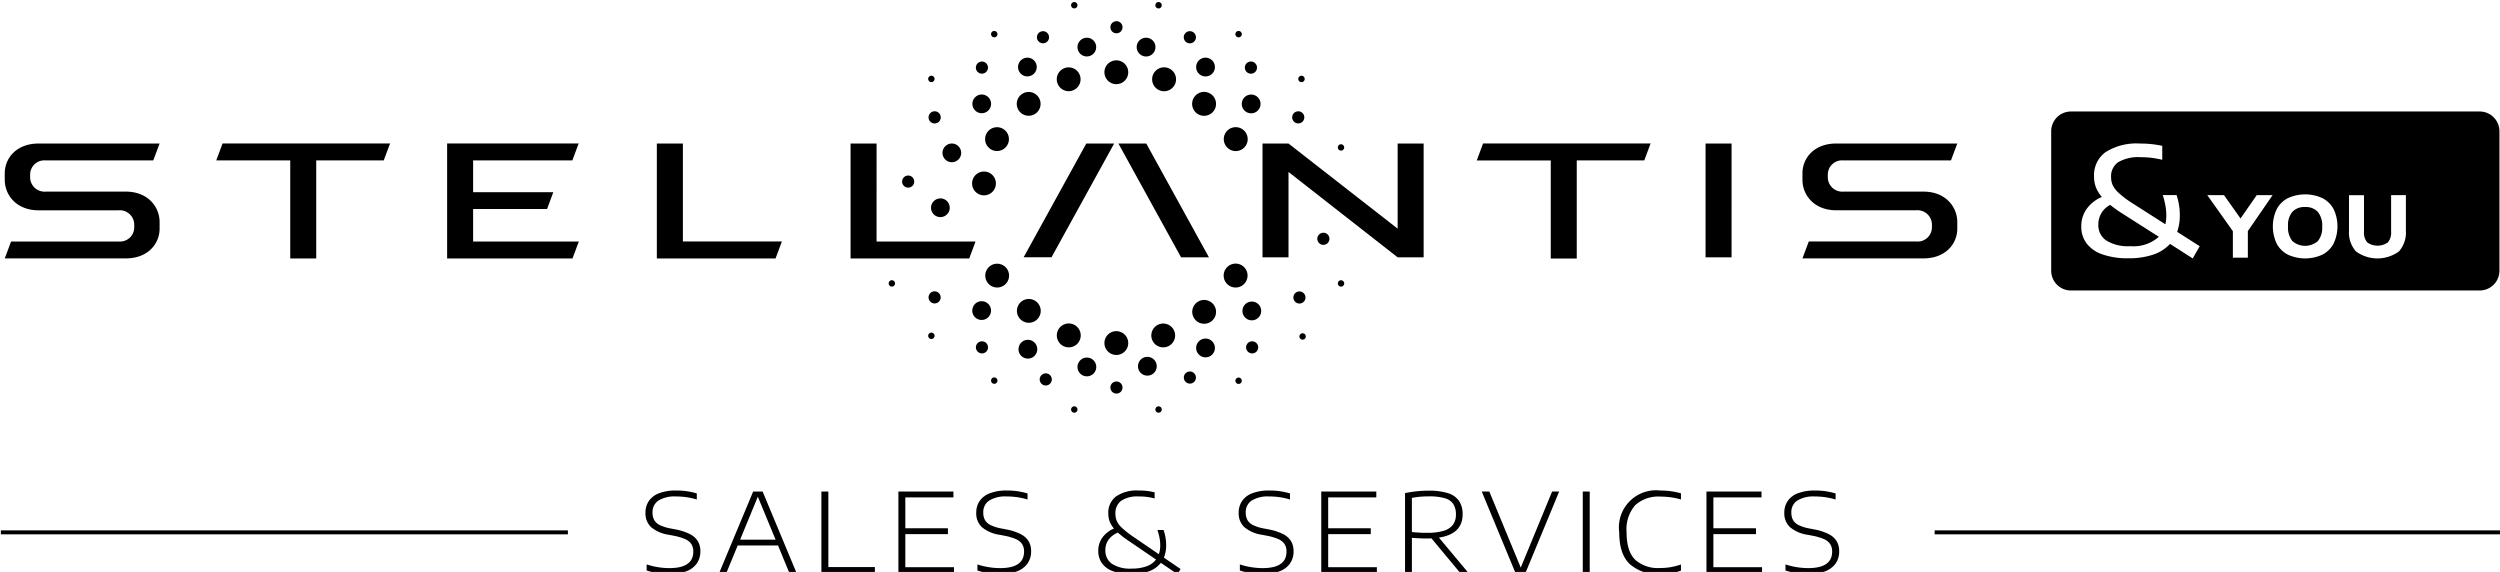 <?xml version="1.0" encoding="UTF-8" standalone="no"?>
<svg
   width="181.954"
   height="41.628"
   viewBox="0 0 181.954 41.628"
   version="1.1"
   id="svg30"
   xmlns="http://www.w3.org/2000/svg"
   xmlns:svg="http://www.w3.org/2000/svg">
  <defs
     id="defs34" />
  <g
     id="logo"
     transform="matrix(0.474,0,0,0.474,-184.324,-436.7)"
     style="fill:#000000;fill-opacity:1">
    <g
       id="SALES_SERVICES"
       data-name="SALES &amp; SERVICES"
       transform="translate(389,996.627)"
       style="fill:#000000;fill-opacity:1">
      <rect
         id="Rectangle_974"
         data-name="Rectangle 974"
         width="87.068"
         height="0.608"
         transform="translate(296.932,6.118)"
         fill="#0b1e3a"
         x="0"
         y="0"
         style="fill:#000000;fill-opacity:1" />
      <rect
         id="Rectangle_975"
         data-name="Rectangle 975"
         width="87.068"
         height="0.608"
         transform="translate(0,6.118)"
         fill="#0b1e3a"
         x="0"
         y="0"
         style="fill:#000000;fill-opacity:1" />
      <g
         id="Groupe_4233"
         data-name="Groupe 4233"
         transform="translate(98.98)"
         style="fill:#000000;fill-opacity:1">
        <g
           id="text-3"
           data-name="text-3"
           style="fill:#000000;fill-opacity:1">
          <path
             id="Tracé_3850"
             data-name="Tracé 3850"
             d="m 158.8,165.91 a 10.322,10.322 0 0 1 -1.7,-0.41 v -0.932 a 10.8,10.8 0 0 0 1.767,0.428 11.2,11.2 0 0 0 1.724,0.14 q 3.67,0 3.671,-2.539 a 2.06,2.06 0 0 0 -0.307,-1.163 2.187,2.187 0 0 0 -0.959,-0.758 8.315,8.315 0 0 0 -1.759,-0.516 l -0.7,-0.136 a 5.444,5.444 0 0 1 -2.748,-1.176 2.874,2.874 0 0 1 -0.87,-2.192 3.18,3.18 0 0 1 0.527,-1.837 3.323,3.323 0 0 1 1.576,-1.184 7.107,7.107 0 0 1 2.6,-0.415 10.708,10.708 0 0 1 3.177,0.449 v 0.931 a 10.874,10.874 0 0 0 -3.186,-0.466 4.72,4.72 0 0 0 -2.71,0.635 2.107,2.107 0 0 0 -0.9,1.836 2.276,2.276 0 0 0 0.272,1.168 2.04,2.04 0 0 0 0.874,0.77 6.469,6.469 0 0 0 1.64,0.507 l 0.7,0.136 a 8.384,8.384 0 0 1 2.226,0.715 3.042,3.042 0 0 1 1.24,1.092 2.943,2.943 0 0 1 0.392,1.552 3.2,3.2 0 0 1 -0.562,1.9 3.425,3.425 0 0 1 -1.631,1.193 7.292,7.292 0 0 1 -2.582,0.407 11.413,11.413 0 0 1 -1.772,-0.135 z"
             transform="translate(-156.919,-153.222)"
             fill="#0b1e3a"
             style="fill:#000000;fill-opacity:1" />
          <path
             id="Tracé_3851"
             data-name="Tracé 3851"
             d="m 179.029,165.9 -1.75,-4.239 h -6.192 l -1.75,4.239 h -1.1 l 5.225,-12.523 h 1.453 l 5.216,12.523 z m -7.568,-5.136 h 5.444 l -2.726,-6.592 z"
             transform="translate(-156.926,-153.223)"
             fill="#0b1e3a"
             style="fill:#000000;fill-opacity:1" />
          <path
             id="Tracé_3852"
             data-name="Tracé 3852"
             d="m 183.949,165.9 v -12.525 h 1.07 v 11.6 h 7.143 v 0.922 z"
             transform="translate(-156.937,-153.223)"
             fill="#0b1e3a"
             style="fill:#000000;fill-opacity:1" />
          <path
             id="Tracé_3853"
             data-name="Tracé 3853"
             d="m 196.843,165 h 7.474 v 0.9 h -8.536 v -12.525 h 8.452 v 0.9 h -7.389 v 4.746 h 6.541 v 0.9 h -6.541 z"
             transform="translate(-156.944,-153.223)"
             fill="#0b1e3a"
             style="fill:#000000;fill-opacity:1" />
          <path
             id="Tracé_3854"
             data-name="Tracé 3854"
             d="m 209.622,165.91 a 10.321,10.321 0 0 1 -1.7,-0.41 v -0.932 a 10.8,10.8 0 0 0 1.767,0.428 11.2,11.2 0 0 0 1.724,0.14 q 3.67,0 3.671,-2.539 a 2.059,2.059 0 0 0 -0.307,-1.163 2.188,2.188 0 0 0 -0.959,-0.758 8.323,8.323 0 0 0 -1.758,-0.516 l -0.7,-0.136 a 5.444,5.444 0 0 1 -2.748,-1.176 2.874,2.874 0 0 1 -0.87,-2.192 3.173,3.173 0 0 1 0.528,-1.837 3.318,3.318 0 0 1 1.576,-1.184 7.1,7.1 0 0 1 2.594,-0.415 10.707,10.707 0 0 1 3.177,0.449 v 0.931 a 10.867,10.867 0 0 0 -3.185,-0.466 4.717,4.717 0 0 0 -2.71,0.635 2.105,2.105 0 0 0 -0.9,1.836 2.276,2.276 0 0 0 0.272,1.168 2.036,2.036 0 0 0 0.875,0.77 6.45,6.45 0 0 0 1.639,0.507 l 0.7,0.136 a 8.373,8.373 0 0 1 2.226,0.715 3.036,3.036 0 0 1 1.24,1.092 2.943,2.943 0 0 1 0.392,1.552 3.2,3.2 0 0 1 -0.562,1.9 3.425,3.425 0 0 1 -1.631,1.193 7.286,7.286 0 0 1 -2.581,0.407 11.437,11.437 0 0 1 -1.77,-0.135 z"
             transform="translate(-156.952,-153.222)"
             fill="#0b1e3a"
             style="fill:#000000;fill-opacity:1" />
        </g>
        <path
           id="Tracé_3855"
           data-name="Tracé 3855"
           d="m 238.655,166.067 -2.557,-1.743 a 3.979,3.979 0 0 1 -1.789,1.286 7.582,7.582 0 0 1 -2.73,0.441 7.857,7.857 0 0 1 -2.858,-0.45 3.509,3.509 0 0 1 -1.686,-1.243 3.2,3.2 0 0 1 -0.545,-1.853 3.455,3.455 0 0 1 0.625,-2.049 4.244,4.244 0 0 1 1.788,-1.4 3.7,3.7 0 0 1 -0.671,-1.1 3.49,3.49 0 0 1 -0.2,-1.206 3.12,3.12 0 0 1 1.172,-2.61 5.626,5.626 0 0 1 3.509,-0.919 9.582,9.582 0 0 1 2.429,0.28 v 0.94 a 8.624,8.624 0 0 0 -2.4,-0.306 4.479,4.479 0 0 0 -2.757,0.678 2.345,2.345 0 0 0 -0.862,1.962 2.846,2.846 0 0 0 0.208,1.117 3.292,3.292 0 0 0 0.761,1.028 13.717,13.717 0 0 0 1.6,1.282 l 4.1,2.8 a 4.027,4.027 0 0 0 0.213,-1.371 6.211,6.211 0 0 0 -0.115,-1.164 8.067,8.067 0 0 0 -0.319,-1.18 h 0.943 a 6.9,6.9 0 0 1 0.4,2.352 4.86,4.86 0 0 1 -0.349,1.887 l 2.566,1.752 z m -4.749,-1.21 a 3.09,3.09 0 0 0 1.452,-1.04 l -4.144,-2.825 a 15.4,15.4 0 0 1 -1.716,-1.312 3.405,3.405 0 0 0 -1.448,1.116 2.743,2.743 0 0 0 -0.472,1.609 2.443,2.443 0 0 0 0.981,2.048 5.1,5.1 0 0 0 3.095,0.753 6.467,6.467 0 0 0 2.252,-0.35 z"
           transform="translate(-156.964,-153.222)"
           fill="#0b1e3a"
           style="fill:#000000;fill-opacity:1" />
        <g
           id="text-4"
           data-name="text-4"
           style="fill:#000000;fill-opacity:1">
          <path
             id="Tracé_3856"
             data-name="Tracé 3856"
             d="m 249.945,165.91 a 10.345,10.345 0 0 1 -1.7,-0.41 v -0.932 a 10.783,10.783 0 0 0 1.768,0.428 11.185,11.185 0 0 0 1.723,0.14 q 3.671,0 3.671,-2.539 a 2.06,2.06 0 0 0 -0.306,-1.163 2.2,2.2 0 0 0 -0.959,-0.758 8.353,8.353 0 0 0 -1.759,-0.516 l -0.7,-0.136 a 5.444,5.444 0 0 1 -2.748,-1.176 2.871,2.871 0 0 1 -0.871,-2.192 3.173,3.173 0 0 1 0.528,-1.837 3.318,3.318 0 0 1 1.576,-1.184 7.1,7.1 0 0 1 2.6,-0.415 10.7,10.7 0 0 1 3.176,0.449 v 0.931 a 10.867,10.867 0 0 0 -3.185,-0.466 4.72,4.72 0 0 0 -2.71,0.635 2.1,2.1 0 0 0 -0.9,1.836 2.276,2.276 0 0 0 0.271,1.168 2.048,2.048 0 0 0 0.875,0.77 6.443,6.443 0 0 0 1.64,0.507 l 0.7,0.136 a 8.364,8.364 0 0 1 2.225,0.715 3.029,3.029 0 0 1 1.24,1.092 2.944,2.944 0 0 1 0.392,1.552 3.2,3.2 0 0 1 -0.561,1.9 3.425,3.425 0 0 1 -1.631,1.193 7.293,7.293 0 0 1 -2.582,0.407 11.436,11.436 0 0 1 -1.773,-0.135 z"
             transform="translate(-156.978,-153.222)"
             fill="#0b1e3a"
             style="fill:#000000;fill-opacity:1" />
          <path
             id="Tracé_3857"
             data-name="Tracé 3857"
             d="m 261.815,165 h 7.475 v 0.9 h -8.536 v -12.525 h 8.451 v 0.9 h -7.39 v 4.746 h 6.541 v 0.9 h -6.541 z"
             transform="translate(-156.987,-153.223)"
             fill="#0b1e3a"
             style="fill:#000000;fill-opacity:1" />
          <path
             id="Tracé_3858"
             data-name="Tracé 3858"
             d="m 282.117,165.9 -4.434,-5.331 c -0.306,0.012 -0.544,0.017 -0.714,0.017 q -0.6,0 -1.091,-0.025 c -0.332,-0.018 -0.734,-0.043 -1.2,-0.077 v 5.416 h -1.053 v -12.281 c 0.577,-0.118 1.156,-0.21 1.737,-0.274 a 17.049,17.049 0 0 1 1.908,-0.1 9.562,9.562 0 0 1 2.934,0.376 3.228,3.228 0 0 1 1.7,1.177 3.555,3.555 0 0 1 0.561,2.086 q 0,3.012 -3.636,3.57 l 4.545,5.441 z m -6.282,-6.211 c 0.309,0.018 0.7,0.025 1.177,0.025 a 8.625,8.625 0 0 0 2.539,-0.308 2.734,2.734 0 0 0 1.431,-0.927 2.573,2.573 0 0 0 0.454,-1.566 2.842,2.842 0 0 0 -0.424,-1.649 2.366,2.366 0 0 0 -1.326,-0.876 8.636,8.636 0 0 0 -2.386,-0.267 q -0.79,0 -1.371,0.056 c -0.389,0.036 -0.807,0.095 -1.253,0.173 v 5.25 q 0.697,0.062 1.16,0.087 z"
             transform="translate(-156.995,-153.222)"
             fill="#0b1e3a"
             style="fill:#000000;fill-opacity:1" />
          <path
             id="Tracé_3859"
             data-name="Tracé 3859"
             d="M 296.217,153.375 H 297.3 L 292.114,165.9 H 290.6 l -5.19,-12.523 h 1.163 l 4.827,11.683 z"
             transform="translate(-157.003,-153.223)"
             fill="#0b1e3a"
             style="fill:#000000;fill-opacity:1" />
          <path
             id="Tracé_3860"
             data-name="Tracé 3860"
             d="M 300.934,165.9 V 153.375 H 302 V 165.9 Z"
             transform="translate(-157.013,-153.223)"
             fill="#0b1e3a"
             style="fill:#000000;fill-opacity:1" />
          <path
             id="Tracé_3861"
             data-name="Tracé 3861"
             d="m 308.166,164.527 q -1.631,-1.523 -1.631,-4.874 a 5.7,5.7 0 0 1 6.312,-6.431 11.852,11.852 0 0 1 1.622,0.106 12.163,12.163 0 0 1 1.546,0.326 v 0.94 a 11.575,11.575 0 0 0 -3.143,-0.44 5.3,5.3 0 0 0 -3.879,1.312 5.632,5.632 0 0 0 -1.329,4.155 q 0,2.943 1.313,4.222 a 5.194,5.194 0 0 0 3.775,1.277 9.5,9.5 0 0 0 3.262,-0.542 v 0.948 a 9.939,9.939 0 0 1 -3.313,0.526 6.388,6.388 0 0 1 -4.535,-1.525 z"
             transform="translate(-157.016,-153.222)"
             fill="#0b1e3a"
             style="fill:#000000;fill-opacity:1" />
          <path
             id="Tracé_3862"
             data-name="Tracé 3862"
             d="m 321,165 h 7.474 v 0.9 h -8.536 v -12.525 h 8.451 v 0.9 H 321 v 4.746 h 6.541 v 0.9 H 321 Z"
             transform="translate(-157.025,-153.223)"
             fill="#0b1e3a"
             style="fill:#000000;fill-opacity:1" />
          <path
             id="Tracé_3863"
             data-name="Tracé 3863"
             d="m 333.78,165.91 a 10.348,10.348 0 0 1 -1.7,-0.41 v -0.932 a 10.789,10.789 0 0 0 1.768,0.428 11.176,11.176 0 0 0 1.723,0.14 q 3.671,0 3.671,-2.539 a 2.059,2.059 0 0 0 -0.306,-1.163 2.2,2.2 0 0 0 -0.959,-0.758 8.35,8.35 0 0 0 -1.759,-0.516 l -0.7,-0.136 a 5.444,5.444 0 0 1 -2.748,-1.176 2.871,2.871 0 0 1 -0.871,-2.192 3.172,3.172 0 0 1 0.528,-1.837 3.318,3.318 0 0 1 1.573,-1.182 7.1,7.1 0 0 1 2.6,-0.415 10.7,10.7 0 0 1 3.176,0.449 v 0.931 a 10.868,10.868 0 0 0 -3.185,-0.466 4.718,4.718 0 0 0 -2.71,0.635 2.1,2.1 0 0 0 -0.9,1.836 2.275,2.275 0 0 0 0.271,1.168 2.048,2.048 0 0 0 0.875,0.77 6.444,6.444 0 0 0 1.64,0.507 l 0.7,0.136 a 8.365,8.365 0 0 1 2.225,0.715 3.027,3.027 0 0 1 1.24,1.092 2.942,2.942 0 0 1 0.392,1.552 3.2,3.2 0 0 1 -0.561,1.9 3.426,3.426 0 0 1 -1.631,1.193 7.3,7.3 0 0 1 -2.582,0.407 11.438,11.438 0 0 1 -1.77,-0.137 z"
             transform="translate(-157.033,-153.222)"
             fill="#0b1e3a"
             style="fill:#000000;fill-opacity:1" />
        </g>
      </g>
    </g>
    <g
       id="text-1"
       class="text-1"
       data-name="stellantis"
       transform="translate(389.6,921.621)"
       style="fill:#000000;fill-opacity:1">
      <path
         id="Tracé_3864"
         data-name="Tracé 3864"
         d="m 162.6,114.741 h 15.2 l -0.972,2.606 H 158.6 V 99.7 h 4 z m -16.973,-12.449 0.968,-2.6 H 126.4 v 17.653 h 19.25 l 0.968,-2.594 h -16.227 v -5 h 11.355 l 0.957,-2.577 h -12.312 v -4.887 z m -54.676,0 h 11.359 v 15.056 h 3.99 v -15.057 h 10.368 l 0.968,-2.6 h -25.72 z m 228.678,14.879 h 3.993 V 99.7 h -3.993 z M 77.037,107.082 H 64.8 a 2.222,2.222 0 0 1 -2.43,-2.173 v -0.494 a 2.191,2.191 0 0 1 2.386,-2.124 H 81.278 L 82.25,99.7 H 63.593 c -3.365,0.04 -5.072,2.251 -5.118,4.487 v 1.158 c 0.036,2.267 1.773,4.608 5.214,4.608 h 12.238 a 2.222,2.222 0 0 1 2.43,2.172 v 0.495 a 2.191,2.191 0 0 1 -2.386,2.124 H 59.446 l -0.971,2.594 h 18.657 c 3.365,-0.04 5.073,-2.251 5.118,-4.488 v -1.16 c -0.035,-2.266 -1.773,-4.608 -5.213,-4.608 z m 276.03,0 h -12.238 a 2.222,2.222 0 0 1 -2.43,-2.173 v -0.494 a 2.191,2.191 0 0 1 2.387,-2.124 h 16.523 l 0.971,-2.594 h -18.656 c -3.365,0.04 -5.073,2.251 -5.118,4.487 v 1.158 c 0.035,2.267 1.773,4.608 5.213,4.608 h 12.239 a 2.222,2.222 0 0 1 2.43,2.172 v 0.495 A 2.191,2.191 0 0 1 352,114.742 h -16.522 l -0.971,2.594 h 18.657 c 3.365,-0.04 5.072,-2.251 5.117,-4.488 v -1.158 c -0.036,-2.266 -1.773,-4.608 -5.214,-4.608 z M 272.348,112.767 255.591,99.7 H 251.6 v 17.475 h 3.992 v -13.111 l 16.757,13.106 h 3.992 V 99.7 h -3.992 z m -57.429,4.4 H 219.2 L 228.819,99.7 h -4.277 z m 14.555,-17.467 9.622,17.475 h 4.278 L 233.751,99.7 Z m -37.135,0 h -3.992 v 17.651 h 18.219 l 0.973,-2.606 h -15.2 z m 92.156,2.6 h 11.364 v 15.056 h 3.992 v -15.065 h 10.368 l 0.969,-2.6 h -25.724 z"
         transform="translate(-58.475,-77.974)"
         fill="#0b1e3a"
         style="fill:#000000;fill-opacity:1" />
      <path
         id="Tracé_3865"
         data-name="Tracé 3865"
         d="m 210.941,118.053 a 1.828,1.828 0 1 0 1.835,1.829 1.832,1.832 0 0 0 -1.835,-1.829 z m 4.861,5.414 a 1.828,1.828 0 1 0 1.835,1.829 1.833,1.833 0 0 0 -1.837,-1.828 z m 33.592,-3.586 a 1.835,1.835 0 1 0 -1.836,1.828 1.832,1.832 0 0 0 1.836,-1.827 z m -6.672,3.737 a 1.828,1.828 0 1 0 1.836,1.829 1.832,1.832 0 0 0 -1.836,-1.828 z m -6.285,3.624 a 1.828,1.828 0 1 0 1.835,1.828 1.831,1.831 0 0 0 -1.834,-1.828 z m -12.66,1.828 a 1.835,1.835 0 1 0 -1.836,1.829 1.831,1.831 0 0 0 1.837,-1.829 z M 197.2,104.518 a 0.93,0.93 0 1 0 1.01,0.846 0.931,0.931 0 0 0 -1.01,-0.846 z m 4.057,17.782 a 0.93,0.93 0 1 0 1.011,0.846 0.932,0.932 0 0 0 -1.011,-0.846 z m 7.271,7.672 a 0.93,0.93 0 1 0 1.011,0.846 0.93,0.93 0 0 0 -1.01,-0.846 z m 9.795,4.922 a 0.93,0.93 0 1 0 1.011,0.846 0.93,0.93 0 0 0 -1.011,-0.846 z m 10.857,1.246 a 0.93,0.93 0 1 0 1.01,0.846 0.93,0.93 0 0 0 -1.01,-0.846 z m 11.276,-1.532 a 0.93,0.93 0 1 0 1.01,0.847 0.933,0.933 0 0 0 -1.01,-0.847 z m 9.56,-4.636 a 0.93,0.93 0 1 0 1.01,0.846 0.932,0.932 0 0 0 -1.01,-0.846 z m 7.26,-7.658 a 0.93,0.93 0 1 0 1.01,0.847 0.933,0.933 0 0 0 -1.01,-0.847 z m 3.676,-9.01 a 0.93,0.93 0 1 0 1.01,0.846 0.93,0.93 0 0 0 -1.01,-0.85 z M 200.416,95.66 a 0.934,0.934 0 1 0 0.85,-1.006 0.933,0.933 0 0 0 -0.85,1.006 z m 8.274,-6.792 a 0.93,0.93 0 1 0 -1.01,-0.846 0.93,0.93 0 0 0 1.01,0.846 z m 9.379,-4.66 a 0.93,0.93 0 1 0 -1.01,-0.846 0.93,0.93 0 0 0 1.009,0.846 z m -17.18,5.96 a 0.49,0.49 0 1 0 -0.533,-0.446 0.491,0.491 0 0 0 0.533,0.446 z m -6.068,31.4 a 0.49,0.49 0 1 0 -0.533,-0.446 0.491,0.491 0 0 0 0.533,0.446 z m 6.068,8.046 a 0.49,0.49 0 1 0 -0.533,-0.446 0.491,0.491 0 0 0 0.533,0.447 z m 9.656,6.879 a 0.49,0.49 0 1 0 -0.533,-0.446 0.491,0.491 0 0 0 0.532,0.446 z m 12.288,4.437 a 0.49,0.49 0 1 0 -0.533,-0.446 0.49,0.49 0 0 0 0.532,0.446 z m 12.942,0 a 0.49,0.49 0 1 0 -0.533,-0.446 0.492,0.492 0 0 0 0.532,0.446 z m 12.288,-4.417 a 0.49,0.49 0 1 0 -0.533,-0.446 0.491,0.491 0 0 0 0.532,0.446 z m 9.829,-6.8 a 0.49,0.49 0 1 0 -0.533,-0.445 0.49,0.49 0 0 0 0.532,0.442 z m 5.9,-8.142 a 0.49,0.49 0 1 0 -0.533,-0.446 0.491,0.491 0 0 0 0.527,0.443 z M 210.544,83.29 a 0.49,0.49 0 1 0 -0.533,-0.446 0.491,0.491 0 0 0 0.533,0.446 z m 12.288,-4.438 a 0.49,0.49 0 1 0 -0.533,-0.446 0.49,0.49 0 0 0 0.533,0.447 z m -13.9,28.706 a 1.828,1.828 0 1 0 -1.836,-1.828 1.831,1.831 0 0 0 1.84,1.829 z m 2,-6.806 a 1.828,1.828 0 1 0 -1.836,-1.828 1.831,1.831 0 0 0 1.845,1.829 z m 4.861,-5.414 a 1.828,1.828 0 1 0 -1.836,-1.828 1.831,1.831 0 0 0 1.843,1.829 z m 6.14,-3.774 a 1.828,1.828 0 1 0 -1.835,-1.829 1.832,1.832 0 0 0 1.844,1.83 z m 7.318,-1.079 a 1.828,1.828 0 1 0 -1.835,-1.828 1.831,1.831 0 0 0 1.844,1.829 z m 0,41.581 a 1.828,1.828 0 1 0 -1.835,-1.828 1.831,1.831 0 0 0 1.844,1.828 z M 208.573,92.074 a 1.435,1.435 0 1 0 1.44,1.435 1.438,1.438 0 0 0 -1.44,-1.435 z m -4.592,7.526 a 1.435,1.435 0 1 0 1.441,1.435 1.439,1.439 0 0 0 -1.441,-1.435 z m -1.759,8.43 a 1.435,1.435 0 1 0 1.441,1.435 1.437,1.437 0 0 0 -1.441,-1.44 z m 13.36,-21.609 a 1.435,1.435 0 1 0 1.441,1.435 1.438,1.438 0 0 0 -1.441,-1.44 z m 9.129,-3.062 a 1.435,1.435 0 1 0 1.44,1.436 1.438,1.438 0 0 0 -1.44,-1.441 z m 4.549,-2.543 a 0.93,0.93 0 1 0 0.934,0.93 0.931,0.931 0 0 0 -0.934,-0.935 z m 27.995,13.843 a 0.93,0.93 0 1 0 0.849,1.006 0.932,0.932 0 0 0 -0.849,-1.011 z m -6.413,-6.632 a 0.934,0.934 0 1 0 -1.01,0.846 0.932,0.932 0 0 0 1.01,-0.851 z m -9.379,-4.66 a 0.934,0.934 0 1 0 -1.01,0.846 0.93,0.93 0 0 0 1.01,-0.851 z m 16.7,6.36 a 0.492,0.492 0 1 0 -0.533,0.446 0.491,0.491 0 0 0 0.535,-0.451 z m -9.656,-6.878 a 0.492,0.492 0 1 0 -0.533,0.446 0.491,0.491 0 0 0 0.536,-0.451 z m -12.289,-4.438 a 0.491,0.491 0 1 0 -0.532,0.446 0.489,0.489 0 0 0 0.535,-0.45 z m 13.195,20.519 a 1.835,1.835 0 1 0 -1.835,1.828 1.832,1.832 0 0 0 1.837,-1.833 z m -4.86,-5.414 a 1.835,1.835 0 1 0 -1.836,1.828 1.832,1.832 0 0 0 1.838,-1.833 z m -6.141,-3.775 a 1.835,1.835 0 1 0 -1.836,1.829 1.832,1.832 0 0 0 1.838,-1.834 z m 10.093,3.774 a 1.441,1.441 0 1 0 1.441,-1.435 1.439,1.439 0 0 0 -1.438,1.43 z m 0.1,31.785 a 1.441,1.441 0 1 0 1.441,-1.434 1.438,1.438 0 0 0 -1.436,1.434 z m -7.105,5.682 a 1.441,1.441 0 1 0 1.441,-1.435 1.439,1.439 0 0 0 -1.441,1.43 z m -8.931,2.809 a 1.441,1.441 0 1 0 1.441,-1.434 1.438,1.438 0 0 0 -1.437,1.43 z m -9.288,0.109 a 1.441,1.441 0 1 0 1.441,-1.435 1.439,1.439 0 0 0 -1.437,1.435 z m -9.058,-2.724 a 1.441,1.441 0 1 0 1.441,-1.435 1.438,1.438 0 0 0 -1.437,1.432 z m -7.1,-5.932 a 1.441,1.441 0 1 0 1.441,-1.435 1.439,1.439 0 0 0 -1.434,1.432 z M 241.5,87.852 a 1.441,1.441 0 1 0 1.441,-1.435 1.438,1.438 0 0 0 -1.441,1.435 z m -9.129,-3.062 a 1.441,1.441 0 1 0 1.441,-1.436 1.438,1.438 0 0 0 -1.443,1.436 z m 31.417,15.9 a 0.49,0.49 0 1 0 -0.533,-0.446 0.491,0.491 0 0 0 0.531,0.444 z"
         transform="translate(-58.565,-77.875)"
         fill="#0b1e3a"
         style="fill:#000000;fill-opacity:1" />
    </g>
    <g
       id="text-2"
       data-name="text-2"
       transform="translate(703.825,938.428)"
       style="fill:#000000;fill-opacity:1">
      <path
         id="Tracé_3866"
         data-name="Tracé 3866"
         d="m 438.7,94.758 h -62.762 a 3.036,3.036 0 0 0 -3.033,3.021 v 21.442 a 3.036,3.036 0 0 0 3.033,3.021 H 438.7 a 3.037,3.037 0 0 0 3.034,-3.021 V 97.779 A 3.037,3.037 0 0 0 438.7,94.758 Z m -44.064,22.561 -3.485,-2.23 a 6.146,6.146 0 0 1 -2.594,1.649 11.5,11.5 0 0 1 -3.77,0.558 11.616,11.616 0 0 1 -4.051,-0.61 5.076,5.076 0 0 1 -2.419,-1.706 4.258,4.258 0 0 1 -0.792,-2.561 4.55,4.55 0 0 1 0.832,-2.711 5.536,5.536 0 0 1 2.326,-1.829 5.017,5.017 0 0 1 -0.926,-1.521 4.7,4.7 0 0 1 -0.274,-1.626 4.376,4.376 0 0 1 1.767,-3.732 8.869,8.869 0 0 1 5.315,-1.318 15.639,15.639 0 0 1 3.393,0.348 v 2.148 a 13.15,13.15 0 0 0 -3.264,-0.4 6.129,6.129 0 0 0 -3.521,0.778 2.62,2.62 0 0 0 -1.072,2.264 2.971,2.971 0 0 0 0.251,1.248 3.892,3.892 0 0 0 0.875,1.15 14.412,14.412 0 0 0 1.813,1.411 l 5.4,3.448 a 6.361,6.361 0 0 0 0.141,-1.382 8.6,8.6 0 0 0 -0.147,-1.532 11.269,11.269 0 0 0 -0.4,-1.568 h 2.122 a 9.652,9.652 0 0 1 0.5,3.1 7.566,7.566 0 0 1 -0.408,2.543 l 3.463,2.206 z m 8.465,-4.2 v 4.081 h -2.3 v -4.065 l -3.927,-5.531 h 2.568 l 2.536,3.579 2.484,-3.579 h 2.438 z m 13.152,1.954 a 4.06,4.06 0 0 1 -1.745,1.685 6.38,6.38 0 0 1 -5.223,0 4.017,4.017 0 0 1 -1.741,-1.684 6.187,6.187 0 0 1 0.005,-5.346 4.015,4.015 0 0 1 1.743,-1.684 6.376,6.376 0 0 1 5.224,0 v 0 a 4.01,4.01 0 0 1 1.742,1.685 6.157,6.157 0 0 1 -0.006,5.334 z m 11.115,-2.024 a 4.378,4.378 0 0 1 -1.066,3.194 5.6,5.6 0 0 1 -6.6,0 4.37,4.37 0 0 1 -1.069,-3.194 v -5.441 h 2.3 v 5.592 a 2.317,2.317 0 0 0 0.5,1.657 2.735,2.735 0 0 0 3.166,0 2.312,2.312 0 0 0 0.5,-1.657 v -5.595 h 2.269 z"
         transform="translate(-372.905,-94.758)"
         fill="#0b1e3a"
         style="fill:#000000;fill-opacity:1" />
      <path
         id="Tracé_3867"
         data-name="Tracé 3867"
         d="m 381.966,109.163 a 3.362,3.362 0 0 0 -1.818,3.054 2.824,2.824 0 0 0 1.2,2.4 6.281,6.281 0 0 0 3.707,0.883 5.827,5.827 0 0 0 4.383,-1.44 l -5.468,-3.484 a 20.027,20.027 0 0 1 -2.004,-1.413 z"
         transform="translate(-372.91,-94.823)"
         fill="#0b1e3a"
         style="fill:#000000;fill-opacity:1" />
      <path
         id="Tracé_3868"
         data-name="Tracé 3868"
         d="m 411.918,109.494 a 2.526,2.526 0 0 0 -1.933,0.712 3.138,3.138 0 0 0 -0.688,2.23 3.284,3.284 0 0 0 0.682,2.3 2.983,2.983 0 0 0 3.878,0 3.16,3.16 0 0 0 0.681,-2.227 3.267,3.267 0 0 0 -0.687,-2.289 2.5,2.5 0 0 0 -1.933,-0.726 z"
         transform="translate(-372.929,-94.825)"
         fill="#0b1e3a"
         style="fill:#000000;fill-opacity:1" />
    </g>
  </g>
</svg>
